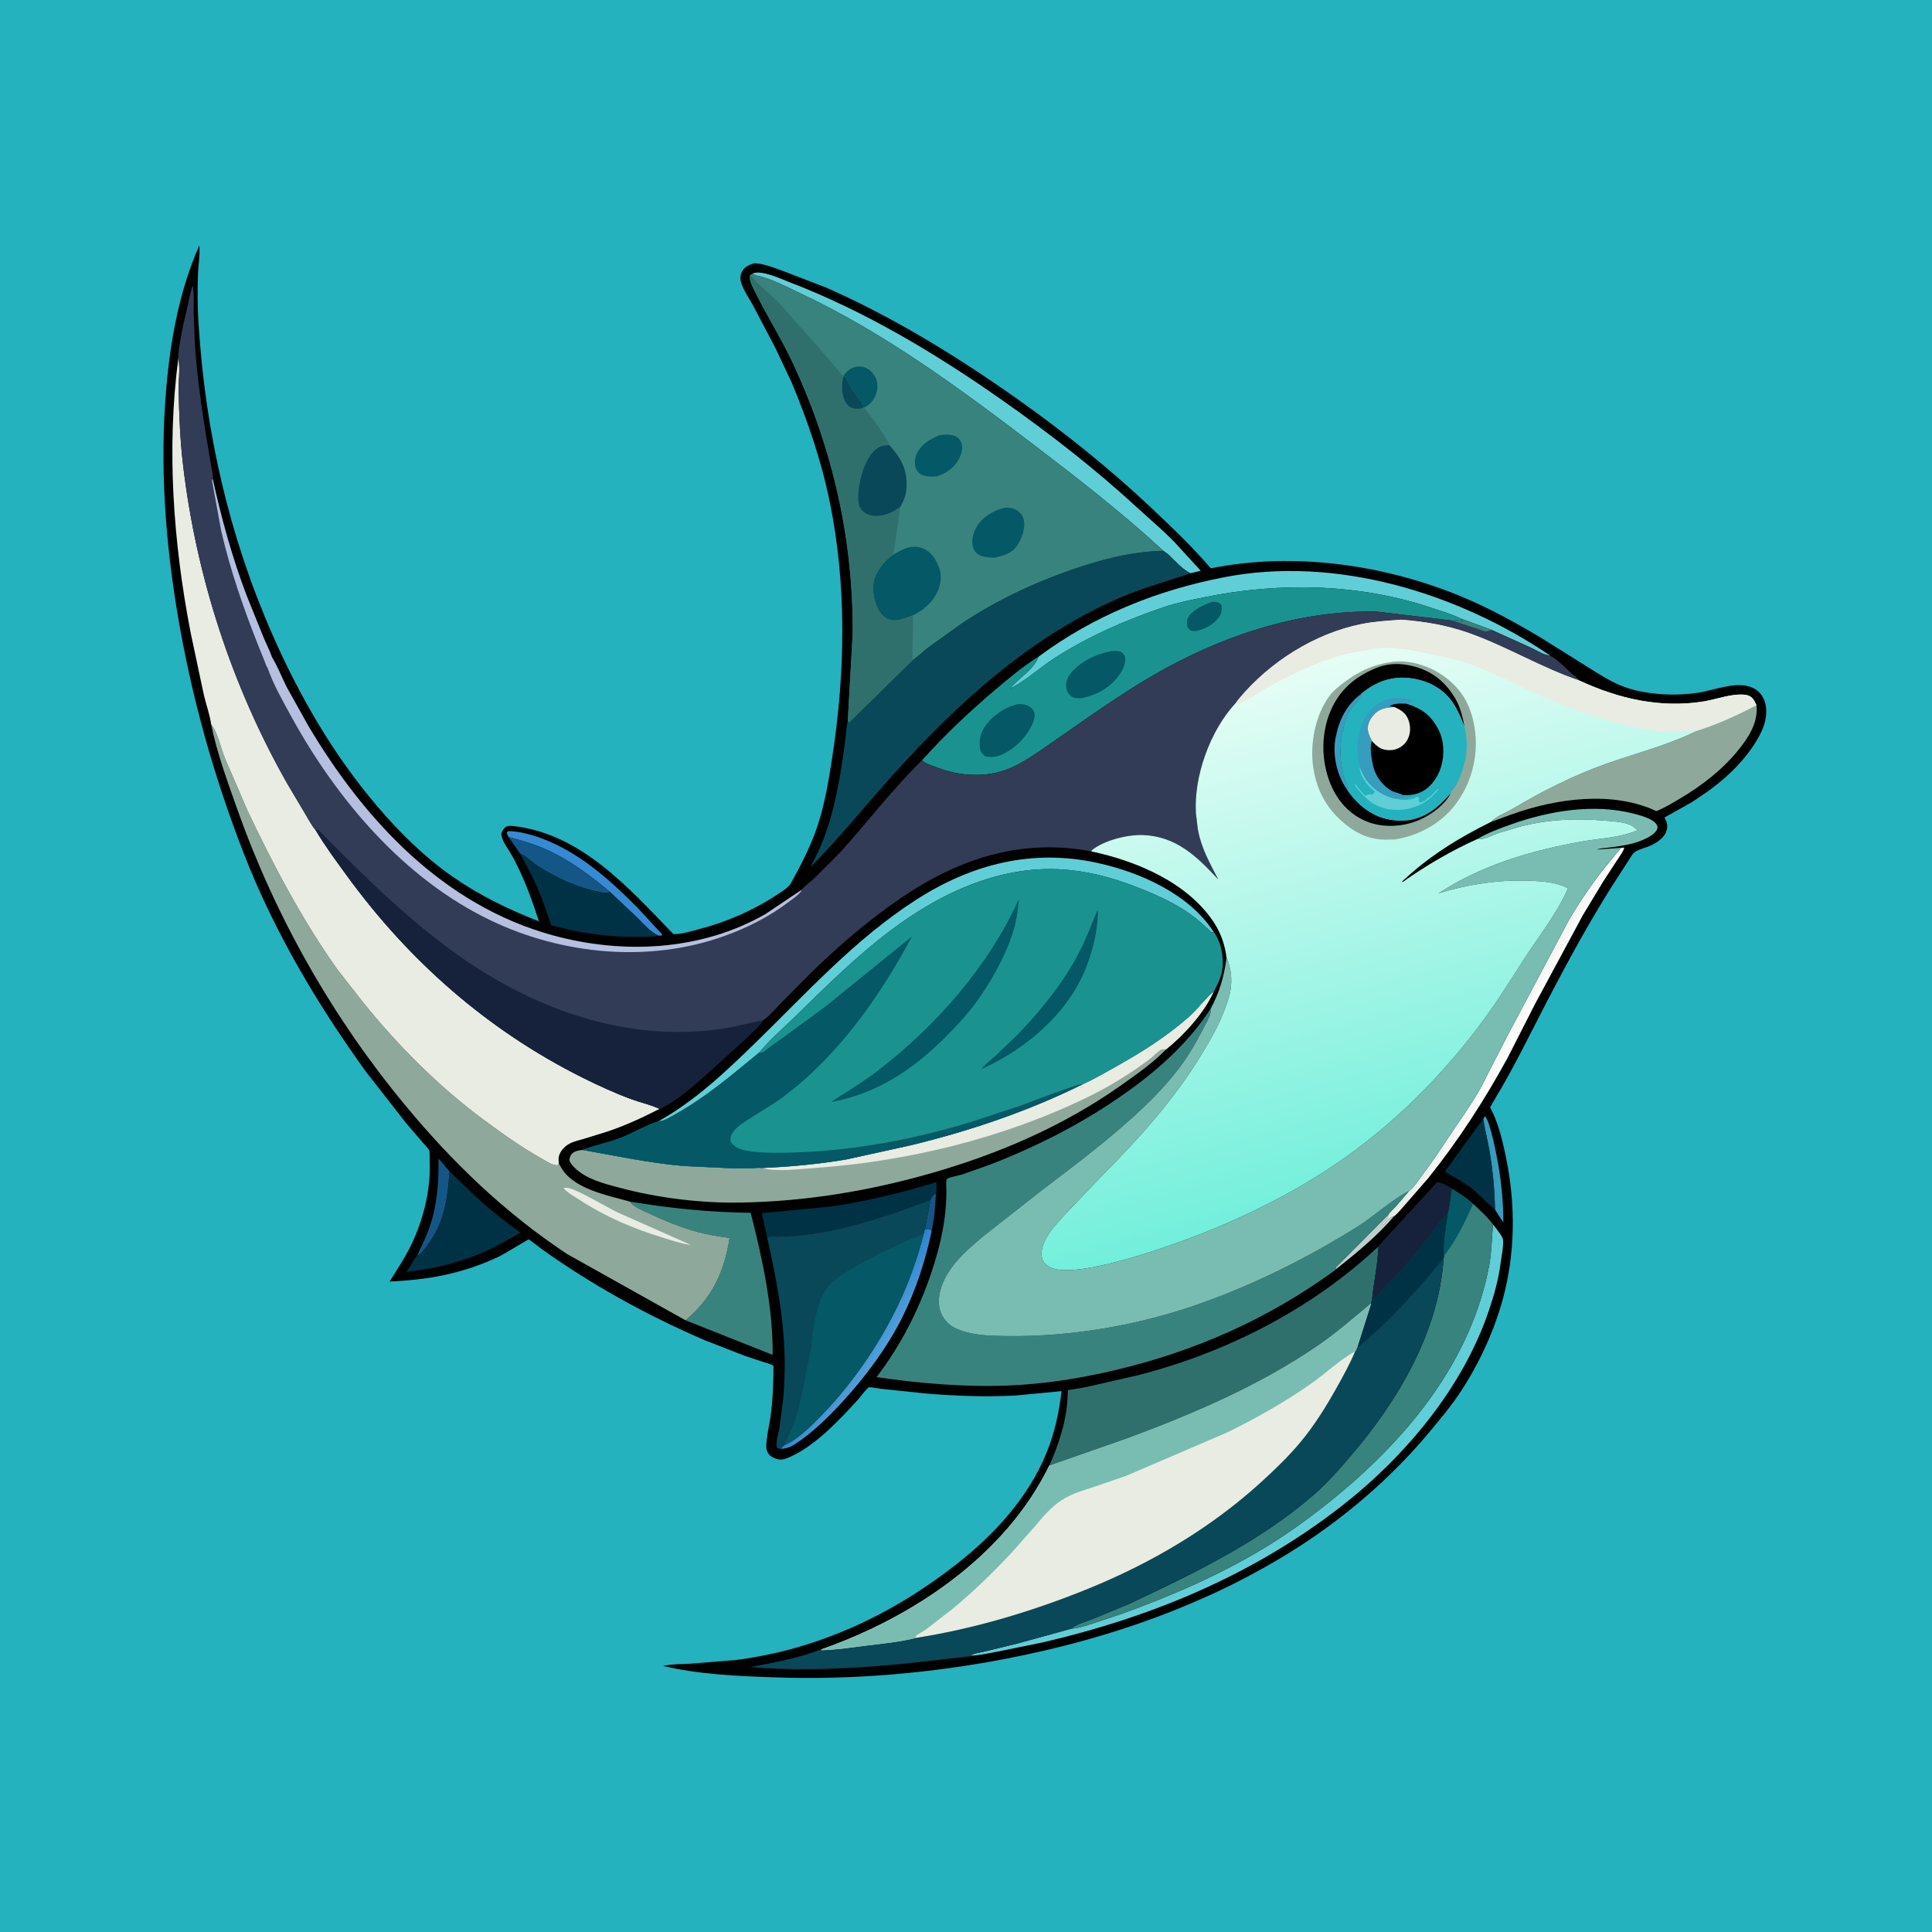 <svg version="1.1" xmlns="http://www.w3.org/2000/svg" style="display: block;" viewBox="0 0 2048 2048" width="1024" height="1024">
<defs>
	<linearGradient id="Gradient1" gradientUnits="userSpaceOnUse" x1="913.538" y1="1404.55" x2="939.014" y2="1421.99">
		<stop class="stop0" offset="0" stop-opacity="1" stop-color="rgb(45,132,206)"/>
		<stop class="stop1" offset="1" stop-opacity="1" stop-color="rgb(79,158,214)"/>
	</linearGradient>
	<linearGradient id="Gradient2" gradientUnits="userSpaceOnUse" x1="1575.95" y1="1096.49" x2="1601.26" y2="1110.62">
		<stop class="stop0" offset="0" stop-opacity="1" stop-color="rgb(220,228,221)"/>
		<stop class="stop1" offset="1" stop-opacity="1" stop-color="rgb(255,255,255)"/>
	</linearGradient>
	<linearGradient id="Gradient3" gradientUnits="userSpaceOnUse" x1="1499.11" y1="1251.02" x2="1355.75" y2="713.123">
		<stop class="stop0" offset="0" stop-opacity="1" stop-color="rgb(114,239,219)"/>
		<stop class="stop1" offset="1" stop-opacity="1" stop-color="rgb(229,253,245)"/>
	</linearGradient>
</defs>
<path transform="translate(0,0)" fill="rgb(35,178,190)" d="M -0 -0 L 2048 0 L 2048 2048 L -0 2048 L -0 -0 z"/>
<path transform="translate(0,0)" fill="rgb(0,0,0)" d="M 211.269 260.217 C 212.226 269.759 210.274 280.281 209.899 289.919 C 209.206 307.756 209.368 325.365 210.483 343.174 C 217.654 457.679 242.669 567.827 288.914 673 C 317.347 737.665 352.94 799.224 398.653 853.217 C 422.669 881.582 449.272 908.032 479.858 929.355 C 508.268 949.161 539.069 964.16 571.287 976.623 C 564.775 956.656 558.055 937.429 548.764 918.527 C 546.109 913.126 543.345 907.827 540.199 902.695 C 536.753 897.074 531.887 890.698 531.347 884 C 532.384 880.548 533.418 879.001 535.993 876.5 C 539.077 875.383 540.985 875.266 544.24 875.635 C 616.138 883.777 666.494 941.315 713.825 990.143 C 722.138 990.569 732.931 987.041 741 984.952 C 770.296 977.367 798.545 965.075 823.793 948.353 C 828.784 945.048 835.677 941.159 838.64 935.82 C 849.736 915.83 860.217 895.369 867.248 873.556 C 874.765 850.236 878.735 825.639 882.424 801.445 C 896.006 712.362 897.686 620.748 879.61 532.145 C 870.676 488.355 856.223 446.177 839.009 405 L 821.94 368.872 L 798.596 324.392 C 794.496 316.705 785.431 303.961 784.904 295.5 C 784.656 291.506 786.376 286.899 789.334 284.168 C 791.946 281.756 797.711 278.854 801.292 279.121 C 810.634 279.815 821.376 284.201 830.214 287.323 L 876 304.951 C 938.751 332.734 997.806 367.698 1054.44 406.271 C 1113.53 446.52 1169.94 490.687 1221.94 539.803 C 1243.33 560.001 1264.35 580.108 1283.51 602.462 C 1371.69 584.681 1468.21 598.527 1550.64 632.992 C 1579.32 644.983 1606.71 660.118 1633.4 675.994 L 1683.37 707.281 C 1697.2 715.985 1711.33 725.206 1727.09 729.959 C 1749.64 736.76 1778.34 737.939 1801.59 734.068 C 1816.85 731.527 1836.19 723.731 1851.5 727.058 C 1858.74 728.632 1864.43 731.914 1868.28 738.33 C 1873.06 746.293 1873.1 756.278 1870.9 765.141 C 1868.7 773.969 1863.91 782.427 1858.97 789.99 C 1842.4 815.373 1817.48 835.261 1792.02 851.159 L 1764.56 866.5 L 1765.19 868.5 C 1765.83 869.891 1766.68 870.967 1766.98 872.5 C 1769.31 884.052 1759.59 891.59 1750.43 896.033 C 1745.36 898.492 1735.95 900.486 1732.01 903.932 C 1730.11 905.601 1728.44 909.01 1727.04 911.137 L 1715.63 928.649 C 1686.84 973.014 1661.8 1019.3 1637.47 1066.23 C 1620.38 1099.22 1604.4 1132.24 1585.17 1164.1 L 1579.56 1173.85 C 1587.36 1188.16 1591.72 1205.21 1595.19 1221 C 1605.92 1269.72 1606.9 1319.59 1595.32 1368.24 C 1586.2 1406.6 1568.04 1446.31 1545.9 1478.87 C 1536.85 1492.18 1526.54 1504.45 1516.28 1516.81 C 1473.88 1567.89 1422.09 1611.93 1365.56 1646.71 C 1274.38 1702.8 1172.79 1737.64 1068.06 1758.01 C 986.791 1773.82 903.297 1780.97 820.5 1778.05 C 781.433 1776.68 741.094 1775.03 702.927 1765.94 C 712.344 1763.89 723.081 1764.06 732.743 1763.53 L 781.111 1759.55 C 867.924 1748.24 946.448 1711.25 1014.85 1657.43 C 1054.44 1626.28 1090.28 1587.16 1109.44 1539.91 C 1118.08 1518.63 1122.59 1497.37 1125.29 1474.65 L 1077.22 1479.23 C 1045.71 1481.07 1014.1 1479.77 982.667 1477.28 L 933.759 1472.2 C 931.414 1471.92 922.516 1470.08 920.95 1470.66 C 918.965 1471.4 911.136 1481.88 909.081 1484.11 C 889.872 1504.96 867.241 1529.43 841.702 1542.35 C 837.912 1544.27 832.072 1547.14 827.79 1547.23 C 824.208 1547.31 818.199 1545.01 815.733 1542.35 C 813.445 1539.87 812.201 1536.48 812.264 1533.12 C 812.461 1522.6 815.511 1511.45 816.898 1500.99 C 819.247 1483.3 819.86 1465.69 819.912 1447.86 C 816.76 1445.73 812.452 1444.82 808.821 1443.64 L 789 1437.03 L 747.031 1420.67 C 686.774 1394.77 627.386 1362.11 574.028 1323.91 C 572.369 1322.73 560.879 1313.71 560.377 1313.74 C 559.951 1313.76 533.82 1329.62 529.902 1331.5 C 491.699 1349.81 455.074 1356.65 413.029 1358.46 C 421.957 1344.05 431.566 1329.81 438.426 1314.24 C 450.082 1287.79 456.755 1258.98 455.423 1230.02 C 455.3 1227.36 455.805 1221.49 454.899 1219.17 C 454.254 1217.52 451.108 1214.61 449.908 1213.18 L 430.682 1190.79 L 388.124 1136.31 C 336.444 1064.87 290.536 987.274 258.51 904.921 C 226.424 822.411 202.898 738.263 188.227 650.91 C 175.106 572.784 169.444 492.785 176.082 413.704 C 180.504 361.033 189.88 308.819 211.269 260.217 z"/>
<path transform="translate(0,0)" fill="rgb(20,87,135)" d="M 986.437 1271.84 C 987.849 1268.19 988.878 1267 992.201 1264.92 C 991.421 1278.19 990.445 1291.77 987.609 1304.78 C 985.223 1302.59 983.506 1303.2 980.338 1303.13 L 986.437 1271.84 z"/>
<path transform="translate(0,0)" fill="rgb(189,208,201)" d="M 1471.88 1287.36 L 1471.28 1289.18 C 1470.04 1292.55 1466.98 1295.2 1464.5 1297.71 L 1465.5 1298.51 C 1467.37 1297.88 1466.66 1298.44 1467.6 1297.19 C 1470.7 1293.06 1472.85 1290.63 1477.85 1289.16 C 1459.93 1310.17 1437.87 1328.32 1416.24 1345.35 L 1415.77 1343.85 L 1471.88 1287.36 z"/>
<path transform="translate(0,0)" fill="rgb(53,157,190)" d="M 1572.33 1185.86 L 1574 1183.29 C 1579.54 1187.2 1586.85 1226.58 1588.16 1234.19 C 1591.66 1254.48 1593.68 1275.28 1593.56 1295.9 L 1584.73 1282.18 C 1584.34 1262.33 1582.53 1241.78 1579.27 1222.2 C 1577.23 1210.03 1574.01 1198.08 1572.33 1185.86 z"/>
<path transform="translate(0,0)" fill="rgb(20,87,135)" d="M 442.357 1330.64 C 447.192 1320.21 452.317 1310.04 455.936 1299.1 C 463.743 1275.49 465.236 1252.65 464.781 1228 L 476.531 1241.64 C 474.669 1268.54 471.73 1292.87 456.085 1315.74 C 452.82 1320.51 449.123 1326.09 444.655 1329.82 C 443.496 1330.79 443.907 1330.52 442.357 1330.64 z"/>
<path transform="translate(0,0)" fill="rgb(54,138,211)" d="M 539.124 887.335 L 537.11 883 L 538.5 881.008 C 550.187 881.069 563.209 884.625 574.12 888.686 C 613.854 903.477 646.182 932.303 675.623 962.046 L 701.916 990.5 L 701.472 991.744 L 698.163 991.823 C 689.472 988.315 680.843 977.856 674.037 971.31 L 646.554 945.497 C 627.768 929.682 606.646 913.801 584.475 903.035 C 570.537 896.267 554.144 891.061 539.124 887.335 z"/>
<path transform="translate(0,0)" fill="rgb(20,87,135)" d="M 539.124 887.335 C 554.144 891.061 570.537 896.267 584.475 903.035 C 606.646 913.801 627.768 929.682 646.554 945.497 L 644.777 946.115 C 641.317 947.159 637.442 945.845 634 945.177 C 611.543 940.821 590.085 930.58 570.835 918.465 C 564.771 914.648 559.275 908.877 553.016 905.681 L 551.344 904.865 L 539.124 887.335 z"/>
<path transform="translate(0,0)" fill="url(#Gradient1)" d="M 980.338 1303.13 C 983.506 1303.2 985.223 1302.59 987.609 1304.78 C 981.038 1336.23 970.946 1367.27 956.625 1396.09 C 940.165 1429.21 916.845 1460.16 891.862 1487.25 C 877.241 1503.11 860.642 1519.3 842.46 1531.02 C 837.679 1534.1 833.554 1535.53 827.845 1535.85 C 828.527 1534.05 830.023 1533.14 831.46 1531.91 L 837 1529.04 C 848.496 1522.55 858.857 1512.4 868.075 1503.08 C 901.646 1469.13 931.086 1426.67 951.747 1383.69 C 963.408 1359.42 972.206 1334.36 978.995 1308.32 L 980.338 1303.13 z"/>
<path transform="translate(0,0)" fill="rgb(0,50,70)" d="M 1572.33 1185.86 C 1574.01 1198.08 1577.23 1210.03 1579.27 1222.2 C 1582.53 1241.78 1584.34 1262.33 1584.73 1282.18 C 1576.58 1275.87 1569.87 1267.73 1561.85 1261.18 C 1552.76 1253.74 1541.62 1248.2 1531.69 1241.89 L 1572.33 1185.86 z"/>
<path transform="translate(0,0)" fill="url(#Gradient2)" d="M 1718.36 898.742 L 1721.81 898.5 C 1720.89 902.437 1717.78 906.303 1715.63 909.686 L 1699.82 933.871 L 1677.96 970 L 1627.03 1064.59 L 1597.75 1122.09 C 1573.3 1166.72 1545.5 1209.66 1513.62 1249.32 L 1489.35 1277.16 C 1485.86 1280.92 1482.26 1285.72 1478.35 1288.92 L 1477.85 1289.16 C 1472.85 1290.63 1470.7 1293.06 1467.6 1297.19 C 1466.66 1298.44 1467.37 1297.88 1465.5 1298.51 L 1464.5 1297.71 C 1466.98 1295.2 1470.04 1292.55 1471.28 1289.18 L 1471.88 1287.36 C 1473.17 1284.85 1477.22 1281.52 1479.18 1279.33 L 1493.79 1262.33 C 1499.31 1258.57 1505.26 1248.44 1509.5 1242.99 C 1519.73 1229.83 1528.59 1215.76 1537.92 1201.96 C 1548.91 1185.7 1560.04 1170.11 1569.7 1152.95 L 1596.65 1100.28 L 1663.36 974.759 C 1674.17 956.531 1686.41 938.433 1699.44 921.739 L 1718.36 898.742 z"/>
<path transform="translate(0,0)" fill="rgb(0,50,70)" d="M 813.208 1311.89 L 807.519 1285.97 L 880.5 1279.01 C 918.543 1273.46 955.918 1264.31 992.671 1253.14 C 992.778 1257.1 993.113 1261.03 992.201 1264.92 C 988.878 1267 987.849 1268.19 986.437 1271.84 C 951.502 1284.91 917.292 1296.99 880.648 1304.54 C 868.114 1307.12 855.491 1308.77 842.76 1309.99 L 824.149 1310.88 C 820.731 1310.88 816.253 1310.16 813.208 1311.89 z"/>
<path transform="translate(0,0)" fill="rgb(0,50,70)" d="M 551.344 904.865 L 553.016 905.681 C 559.275 908.877 564.771 914.648 570.835 918.465 C 590.085 930.58 611.543 940.821 634 945.177 C 637.442 945.845 641.317 947.159 644.777 946.115 L 646.554 945.497 L 674.037 971.31 C 680.843 977.856 689.472 988.315 698.163 991.823 C 690.201 993.548 681.611 993.035 673.489 993.069 C 642.48 993.201 614.074 988.991 584.254 980.727 C 578.591 963.164 572.122 945.635 564.093 929 L 551.344 904.865 z"/>
<path transform="translate(0,0)" fill="rgb(0,50,70)" d="M 476.531 1241.64 L 505.431 1269.49 C 520.147 1282.92 535.612 1295.1 551.751 1306.76 C 539.683 1313.21 528.067 1320.32 515.594 1326.02 C 488.372 1338.45 460.534 1344.64 431.011 1348.36 C 434.627 1342.55 438.013 1335.9 442.357 1330.64 C 443.907 1330.52 443.496 1330.79 444.655 1329.82 C 449.123 1326.09 452.82 1320.51 456.085 1315.74 C 471.73 1292.87 474.669 1268.54 476.531 1241.64 z"/>
<path transform="translate(0,0)" fill="rgb(96,206,214)" d="M 697.962 1188.58 C 736.883 1166.87 768.609 1136.67 800.333 1105.84 C 855.115 1052.6 906.095 995.612 970.874 953.979 C 1030.21 915.843 1094.06 899.54 1163.46 914.756 C 1208.74 924.682 1260.6 947.743 1286.53 987.908 L 1284.49 988.5 C 1277.13 981.695 1269.91 974.831 1261.72 969.024 C 1246.37 958.15 1229.21 950.152 1211.85 943.078 C 1186.73 932.846 1163.2 925.65 1136.09 922.543 C 1059.4 913.756 988.213 950.304 930.232 997.096 C 899.491 1021.91 871.228 1049.98 842.985 1077.54 C 830.458 1089.77 815.871 1102.28 804.805 1115.76 C 776.392 1139.08 748.399 1163.07 716.141 1181.02 C 711.201 1183.77 703.566 1188.85 697.962 1188.58 z"/>
<path transform="translate(0,0)" fill="rgb(96,206,214)" d="M 1582.68 1298.03 C 1584.95 1300.94 1592.82 1310.51 1593.22 1313.77 C 1594.11 1320.93 1591.6 1331.69 1590.68 1339.04 C 1588.56 1356.16 1583.74 1373.02 1578.24 1389.33 C 1550.45 1471.63 1488.66 1545.01 1420.59 1597.72 C 1327.05 1670.15 1220.29 1714.22 1105.66 1740.94 L 1057.74 1750.72 C 1048.34 1752.44 1038.5 1754.74 1028.95 1755.12 C 1031.63 1752.63 1038.78 1751.84 1042.46 1750.96 L 1079 1742.05 L 1135.79 1726.42 C 1143.69 1726.05 1151.92 1723 1159.41 1720.58 L 1189.18 1710.68 C 1241.08 1691.93 1292.7 1669.66 1340 1641.02 C 1367.42 1624.42 1393.32 1605.35 1418 1584.95 C 1494.41 1521.77 1560.12 1440.72 1578.65 1340.98 C 1581.28 1326.8 1581.16 1313.19 1582.58 1298.99 L 1582.68 1298.03 z"/>
<path transform="translate(0,0)" fill="rgb(96,206,214)" d="M 1100.77 696.206 C 1159.43 652.612 1226.23 625.765 1297.64 611.892 C 1416.1 588.878 1544.89 628.3 1643.03 694.766 C 1637.45 695.03 1628.66 689.296 1623.51 686.903 L 1581.26 667.781 L 1548.55 655.747 C 1539.25 651.12 1528.83 648.168 1519 644.833 C 1441.27 618.463 1356.89 616.853 1277 633.043 C 1262.83 635.914 1247.96 638.819 1234.26 643.424 C 1194.06 656.938 1154.86 674.09 1118.99 696.907 C 1102.7 707.265 1087.75 721.366 1070.61 730.028 C 1079.55 718.918 1096.12 709.799 1100.77 696.206 z"/>
<path transform="translate(0,0)" fill="rgb(96,206,214)" d="M 797.779 289.927 C 807.158 285.753 828.006 295.705 837.229 299.248 C 917.336 330.025 992.124 374.889 1062.18 424.065 C 1112.93 459.691 1161.56 497.559 1207.18 539.646 C 1221.72 553.058 1237.6 566.06 1250.7 580.862 L 1272.85 605.048 L 1261.76 607.683 C 1253.27 603.35 1245.67 594.62 1238.8 588.053 L 1233.16 583.848 C 1189.38 543.484 1142.21 506.879 1094.9 470.823 C 1016.7 411.231 936.878 352.406 847.478 310.481 C 833.748 304.042 817.687 295.465 802.95 292.275 C 800.775 291.804 799.571 291.378 797.779 289.927 z"/>
<path transform="translate(0,0)" fill="rgb(57,131,127)" d="M 667.754 1273.76 C 710.804 1280.87 752.163 1285.15 795.781 1285.62 C 808.101 1333.98 819.502 1386.13 819.06 1436.23 L 726.69 1399.58 C 755.088 1375.81 767.701 1348.31 773.434 1312.23 C 762.227 1310.77 751.214 1309 740.269 1306.15 C 721.978 1301.39 703.717 1293.6 686.568 1285.66 C 680.664 1282.93 672.272 1279.58 668.269 1274.45 L 667.754 1273.76 z"/>
<path transform="translate(0,0)" fill="rgb(142,169,155)" d="M 1861.96 747.58 C 1863.85 766.186 1853.42 781.983 1842.05 795.878 C 1825.22 816.452 1803.47 833.179 1780.67 846.621 C 1772.86 851.224 1764.26 856.483 1755.84 859.82 C 1709.46 837.978 1649.53 846.455 1602.91 863.114 L 1580.63 871.215 C 1586.18 865.121 1595.92 861.842 1603.04 857.606 C 1634.47 838.901 1668.19 821.802 1702.68 809.618 C 1734.45 798.393 1768.92 789.588 1799.15 774.63 C 1820.86 767.683 1841.85 758.259 1861.96 747.58 z"/>
<path transform="translate(0,0)" fill="rgb(57,131,127)" d="M 1539.08 1260.26 C 1546.96 1264.94 1554.78 1270.06 1561.6 1276.21 C 1568.86 1282.93 1576.9 1289.98 1582.68 1298.03 L 1582.58 1298.99 C 1581.16 1313.19 1581.28 1326.8 1578.65 1340.98 C 1560.12 1440.72 1494.41 1521.77 1418 1584.95 C 1393.32 1605.35 1367.42 1624.42 1340 1641.02 C 1292.7 1669.66 1241.08 1691.93 1189.18 1710.68 L 1159.41 1720.58 C 1151.92 1723 1143.69 1726.05 1135.79 1726.42 C 1141.03 1721.58 1150.66 1719.24 1157.31 1716.62 L 1197.22 1700.06 C 1264.87 1668.24 1335.99 1633.9 1392.65 1584.5 C 1407.11 1571.89 1419.66 1557.56 1432.1 1543.01 C 1482.01 1484.6 1525.05 1412.26 1530.3 1333.92 L 1530.66 1331.35 C 1529.44 1316.76 1533.09 1300.22 1534.85 1285.67 C 1537.24 1277.46 1537.26 1268.62 1539.08 1260.26 z"/>
<path transform="translate(0,0)" fill="rgb(5,88,101)" d="M 1539.08 1260.26 C 1546.96 1264.94 1554.78 1270.06 1561.6 1276.21 C 1553.33 1294.46 1543.24 1315.73 1530.66 1331.35 C 1529.44 1316.76 1533.09 1300.22 1534.85 1285.67 C 1537.24 1277.46 1537.26 1268.62 1539.08 1260.26 z"/>
<path transform="translate(0,0)" fill="rgb(47,112,109)" d="M 1461.14 1321.3 C 1460.59 1340.56 1456.33 1358.36 1454.52 1377.26 L 1453.39 1381.81 C 1434.64 1397.43 1416.48 1413.3 1396.27 1427.09 C 1334.6 1469.19 1265.73 1498.56 1196.08 1524.5 L 1112.14 1553.86 C 1120.21 1536.08 1127.03 1516.29 1130.12 1496.95 C 1131.31 1489.51 1131.66 1481.97 1132.04 1474.45 C 1132.06 1474.15 1131.83 1473.71 1132.09 1473.55 C 1132.45 1473.32 1135.69 1473.02 1136.36 1472.92 L 1151.66 1470.29 L 1205.37 1458 C 1298.95 1434.34 1390.61 1387.77 1461.14 1321.3 z"/>
<path transform="translate(0,0)" fill="rgb(142,169,155)" d="M 1148.02 1149.21 C 1160.7 1143.53 1172.93 1136.3 1185.04 1129.5 C 1211.93 1114.41 1237.84 1097.86 1260.96 1077.35 C 1269.69 1069.6 1276.63 1059.57 1285.27 1052.1 L 1286.58 1050.99 C 1276.86 1073.25 1255.24 1097.02 1236.22 1112.28 C 1222.03 1126.91 1204.25 1139.25 1187.63 1150.99 C 1127.08 1193.75 1058.08 1223.35 987.062 1243.66 C 920.952 1262.56 853.579 1273.68 784.769 1274.77 C 741.85 1275.45 696.956 1269.83 655.534 1258.75 C 639.583 1254.49 621.086 1249.74 609.054 1237.76 C 606.394 1235.11 604.67 1233.04 603.417 1229.5 C 604.37 1225.78 605.134 1223.17 608.809 1221.14 C 611.398 1219.71 614.569 1219.37 617.452 1218.97 C 653.334 1225.3 688.066 1232.81 724.5 1235.96 L 777.084 1238.47 L 798.626 1238.23 C 801.118 1238.16 805.207 1237.51 807.527 1238.14 C 837.448 1236.85 867.98 1234.07 897.5 1229 L 965 1214.16 C 1028.16 1198.86 1089.71 1178.08 1148.02 1149.21 z"/>
<path transform="translate(0,0)" fill="rgb(232,236,227)" d="M 1148.02 1149.21 C 1160.7 1143.53 1172.93 1136.3 1185.04 1129.5 C 1211.93 1114.41 1237.84 1097.86 1260.96 1077.35 C 1269.69 1069.6 1276.63 1059.57 1285.27 1052.1 L 1286.58 1050.99 C 1276.86 1073.25 1255.24 1097.02 1236.22 1112.28 C 1234.99 1112.34 1232.56 1112.11 1231.48 1112.5 C 1228.2 1113.67 1222.13 1120.12 1219.05 1122.44 C 1197.86 1138.41 1175.58 1152.01 1151.69 1163.6 C 1062.34 1206.95 960.983 1231.37 862.168 1238.25 C 845.396 1239.41 823.862 1242.33 807.527 1238.14 C 837.448 1236.85 867.98 1234.07 897.5 1229 L 965 1214.16 C 1028.16 1198.86 1089.71 1178.08 1148.02 1149.21 z"/>
<path transform="translate(0,0)" fill="rgb(8,72,89)" d="M 813.208 1311.89 C 816.253 1310.16 820.731 1310.88 824.149 1310.88 L 842.76 1309.99 C 855.491 1308.77 868.114 1307.12 880.648 1304.54 C 917.292 1296.99 951.502 1284.91 986.437 1271.84 L 980.338 1303.13 L 978.995 1308.32 C 972.206 1334.36 963.408 1359.42 951.747 1383.69 C 931.086 1426.67 901.646 1469.13 868.075 1503.08 C 858.857 1512.4 848.496 1522.55 837 1529.04 L 831.46 1531.91 C 830.023 1533.14 828.527 1534.05 827.845 1535.85 C 825.851 1535.83 825.254 1535.55 823.5 1534.73 C 822.195 1528.27 825.217 1519.78 826.282 1513.26 L 830.15 1483.46 C 831.158 1474.22 831.453 1464.75 831.699 1455.46 C 832.98 1407.27 823.784 1358.66 813.208 1311.89 z"/>
<path transform="translate(0,0)" fill="rgb(5,88,101)" d="M 831.46 1531.91 C 833.7 1524.95 837.798 1518.83 840.514 1512.02 C 844.712 1501.51 847.114 1490.07 849.681 1479.06 L 858.861 1434 C 861.97 1415.36 862.84 1392.87 870.883 1375.54 C 873.443 1370.02 876.892 1364.54 881.272 1360.27 C 890.531 1351.26 902.515 1344.89 913.758 1338.71 C 934.65 1327.22 956.589 1316.54 978.995 1308.32 C 972.206 1334.36 963.408 1359.42 951.747 1383.69 C 931.086 1426.67 901.646 1469.13 868.075 1503.08 C 858.857 1512.4 848.496 1522.55 837 1529.04 L 831.46 1531.91 z"/>
<path transform="translate(0,0)" fill="rgb(8,72,89)" d="M 967.225 700.061 C 972.946 695.947 978.065 690.979 983.629 686.639 L 1020.03 660.5 C 1055.88 636.79 1094.78 618.228 1135.33 604.164 C 1167.43 593.032 1199.02 584.708 1233.16 583.848 L 1238.8 588.053 C 1245.67 594.62 1253.27 603.35 1261.76 607.683 L 1260.66 608.082 C 1236.76 616.389 1212.89 622.651 1189.46 632.641 C 1093.27 673.646 1014.38 745.877 945.374 822.817 C 916.51 854.999 889.767 888.357 859.239 919.147 C 864.113 909.402 869.064 899.699 872.942 889.5 C 885.543 856.365 891.428 820.161 895.923 785.128 C 896.207 782.918 897.577 766.086 898.636 765.093 L 900.452 765.493 L 967.225 700.061 z"/>
<path transform="translate(0,0)" fill="rgb(26,147,144)" d="M 1100.77 696.206 C 1096.12 709.799 1079.55 718.918 1070.61 730.028 C 1087.75 721.366 1102.7 707.265 1118.99 696.907 C 1154.86 674.09 1194.06 656.938 1234.26 643.424 C 1247.96 638.819 1262.83 635.914 1277 633.043 C 1356.89 616.853 1441.27 618.463 1519 644.833 C 1528.83 648.168 1539.25 651.12 1548.55 655.747 L 1549.51 657.25 L 1551.45 658.458 C 1549.81 658.343 1548.44 658.205 1546.85 657.793 C 1544.63 657.217 1542.13 657.67 1539.86 657.872 L 1458.63 648.263 C 1379.95 647.122 1304.5 670.926 1235.87 708.278 C 1207.85 723.527 1180.95 741.567 1154.63 759.58 L 1100.34 797.365 C 1090.49 803.768 1080.76 810.195 1069.82 814.656 C 1044.58 824.955 1016.8 822.813 991.793 813.023 C 987.288 811.259 980.76 809.387 977.299 806.033 C 1001.33 779.186 1027.35 754.594 1054.82 731.33 C 1069.36 719.021 1084.55 706.241 1100.77 696.206 z"/>
<path transform="translate(0,0)" fill="rgb(5,88,101)" d="M 1284.66 638.01 L 1286.63 637.935 C 1290.87 637.812 1292 638.614 1294.98 641.5 C 1295.27 645.546 1295.2 649.432 1292.94 653.022 C 1287.55 661.58 1277.73 666.612 1268.24 668.952 L 1263 668.872 C 1260.23 667.239 1259.62 666.268 1258.27 663.5 C 1258.07 660.9 1257.81 658.168 1258.89 655.719 C 1262.77 646.911 1276.15 641.196 1284.66 638.01 z"/>
<path transform="translate(0,0)" fill="rgb(5,88,101)" d="M 1177.89 690.26 C 1181.38 690.019 1185.95 689.425 1189.04 691.5 C 1190.78 692.666 1191.96 694.144 1192.51 696.156 C 1194.03 701.791 1190.63 709.095 1187.64 713.724 C 1178.13 728.457 1163.59 736.378 1146.82 740.128 C 1144.32 740.136 1141.26 740.366 1138.84 739.666 C 1135.4 738.671 1133.25 736.478 1131.63 733.32 C 1129.71 729.591 1129.73 724.85 1131.06 720.938 C 1134.51 710.706 1147.1 701.863 1156.32 697.35 L 1157.72 696.676 C 1164.21 693.516 1170.86 691.723 1177.89 690.26 z"/>
<path transform="translate(0,0)" fill="rgb(5,88,101)" d="M 1079.8 746.212 C 1083.22 746.216 1087.23 746.728 1090.31 748.303 C 1092.83 749.594 1095.52 752.318 1096.36 755.017 C 1097.87 759.885 1095.21 766.173 1092.94 770.5 C 1085.58 784.503 1071.75 797.341 1056.49 801.902 C 1052.15 802.622 1048.82 802.595 1044.5 801.82 C 1041.66 799.372 1039.63 797.609 1038.92 793.717 C 1037.48 785.822 1039.27 777.377 1043.61 770.754 C 1051.69 758.432 1065.57 749.325 1079.8 746.212 z"/>
<path transform="translate(0,0)" fill="rgb(142,169,155)" d="M 223.783 767.71 C 231.19 776.969 233.846 792.781 238.5 803.952 L 262.033 858.533 C 289.615 917.028 320.13 974.677 357.545 1027.59 L 384.698 1062.29 C 422.136 1108.73 464.722 1151.53 512.753 1187.07 C 532.604 1201.76 552.628 1216.03 574.188 1228.14 C 578.361 1230.48 584.385 1234.62 589.159 1235.17 C 590.091 1235.27 590.467 1235.19 591.458 1235.1 L 592.336 1233.26 L 594.628 1237.29 C 607.281 1260.06 642.958 1266.9 666.149 1273.35 C 666.681 1273.5 667.208 1273.67 667.754 1273.76 L 668.269 1274.45 C 672.272 1279.58 680.664 1282.93 686.568 1285.66 C 703.717 1293.6 721.978 1301.39 740.269 1306.15 C 751.214 1309 762.227 1310.77 773.434 1312.23 C 767.701 1348.31 755.088 1375.81 726.69 1399.58 L 601.052 1329.28 C 534.877 1285.33 479.862 1232.41 429.265 1171.29 C 352.647 1078.73 292.37 972.551 252.095 859.346 C 241.626 829.92 229.986 798.334 223.783 767.71 z"/>
<path transform="translate(0,0)" fill="rgb(232,236,227)" d="M 597.346 1259.5 C 601.355 1258.27 605.749 1260.15 609.472 1261.74 C 625.298 1268.5 640.088 1278.07 655.58 1285.64 L 732.403 1319.7 C 722.556 1318.47 713.183 1315.18 703.729 1312.3 C 671.244 1302.42 642.331 1290.16 613.852 1271.59 C 608.295 1267.97 601.726 1264.52 597.346 1259.5 z"/>
<path transform="translate(0,0)" fill="rgb(8,72,89)" d="M 1461.14 1321.3 L 1523.52 1253.37 C 1528.51 1253.72 1535.06 1257.39 1539.08 1260.26 C 1537.26 1268.62 1537.24 1277.46 1534.85 1285.67 C 1533.09 1300.22 1529.44 1316.76 1530.66 1331.35 L 1530.3 1333.92 C 1525.05 1412.26 1482.01 1484.6 1432.1 1543.01 C 1419.66 1557.56 1407.11 1571.89 1392.65 1584.5 C 1335.99 1633.9 1264.87 1668.24 1197.22 1700.06 L 1157.31 1716.62 C 1150.66 1719.24 1141.03 1721.58 1135.79 1726.42 L 1079 1742.05 L 1042.46 1750.96 C 1038.78 1751.84 1031.63 1752.63 1028.95 1755.12 L 1028.49 1755.75 L 960.708 1763.39 C 906.066 1768.68 850.143 1771.9 795.34 1767.07 C 820.959 1762.38 845.907 1757.79 870.379 1748.5 L 871.371 1749.25 C 887.027 1748.82 902.863 1746.31 918.394 1744.39 C 935.475 1742.28 953.693 1740.58 970.363 1736.35 C 1033.1 1726.59 1095.45 1707.82 1154.17 1683.88 C 1220.83 1656.7 1283.72 1619.63 1337 1571.02 C 1351.34 1557.94 1365.77 1544.07 1378.22 1529.16 C 1393.02 1511.43 1405.07 1492.15 1416.36 1472.06 C 1423.68 1459.02 1430.78 1446.2 1436.59 1432.39 L 1438.46 1428.93 L 1453.39 1381.81 L 1454.52 1377.26 C 1456.33 1358.36 1460.59 1340.56 1461.14 1321.3 z"/>
<path transform="translate(0,0)" fill="rgb(0,50,70)" d="M 1454.52 1377.26 C 1459.85 1374.2 1464.51 1368.29 1468.87 1363.92 C 1484.19 1348.59 1497.98 1332.51 1511.35 1315.46 C 1519.01 1305.69 1526.03 1294.37 1534.85 1285.67 C 1533.09 1300.22 1529.44 1316.76 1530.66 1331.35 L 1530.3 1333.92 L 1507.24 1361.22 C 1486.02 1385.32 1463.46 1408.7 1438.46 1428.93 L 1453.39 1381.81 L 1454.52 1377.26 z"/>
<path transform="translate(0,0)" fill="rgb(22,34,59)" d="M 1461.14 1321.3 L 1523.52 1253.37 C 1528.51 1253.72 1535.06 1257.39 1539.08 1260.26 C 1537.26 1268.62 1537.24 1277.46 1534.85 1285.67 C 1526.03 1294.37 1519.01 1305.69 1511.35 1315.46 C 1497.98 1332.51 1484.19 1348.59 1468.87 1363.92 C 1464.51 1368.29 1459.85 1374.2 1454.52 1377.26 C 1456.33 1358.36 1460.59 1340.56 1461.14 1321.3 z"/>
<path transform="translate(0,0)" fill="rgb(57,131,127)" d="M 1283.2 1069.54 L 1283.27 1070.54 C 1283.49 1074.8 1282.48 1076.89 1280.59 1080.59 C 1272.77 1095.9 1264.73 1111.28 1254.87 1125.4 C 1243 1142.39 1228.07 1158.58 1213.09 1172.92 C 1178.59 1205.93 1139.76 1234.75 1101.84 1263.69 L 1042.2 1310.55 C 1030.22 1320.68 1017.69 1331.32 1008.45 1344.07 C 999.322 1356.66 991.839 1374.41 996.76 1389.94 C 999.019 1397.07 1005.07 1404.07 1011.74 1407.42 C 1028.45 1415.82 1049.19 1416.04 1067.53 1416.28 C 1135.91 1417.18 1207.98 1404.71 1272.31 1381.83 C 1330.71 1361.06 1385.58 1333.61 1438.18 1300.84 C 1457.11 1289.04 1474.07 1272.53 1493.79 1262.33 L 1479.18 1279.33 C 1477.22 1281.52 1473.17 1284.85 1471.88 1287.36 L 1415.77 1343.85 L 1416.24 1345.35 C 1415.19 1346.56 1415.7 1346.1 1414.27 1347.14 C 1344.07 1398.29 1266.13 1432.64 1181.6 1452.52 C 1144.18 1461.33 1106.29 1467.27 1067.84 1468.76 C 1021.99 1470.52 974.585 1466.43 929.197 1459.8 C 954.904 1426.09 973.811 1389.09 987.299 1348.98 C 996.967 1320.23 1003.55 1291.18 1003.21 1260.71 C 1003.18 1258.59 1002.46 1250.94 1003.76 1249.78 C 1005.78 1247.96 1016.63 1246 1019.77 1245.06 L 1050.49 1234.19 C 1100.72 1214.52 1148.33 1190.28 1192.47 1159.1 C 1227.62 1134.28 1259.54 1105.75 1283.2 1069.54 z"/>
<path transform="translate(0,0)" fill="rgb(232,236,227)" d="M 189.04 379.756 L 189.245 380.754 C 191.105 391.033 189.098 403.56 189.331 414.228 C 189.905 440.518 190.964 466.622 194.032 492.758 C 207.888 610.815 245.819 727.418 304.557 830.74 L 323.318 862.358 C 326.692 867.908 329.955 874.317 334.043 879.352 L 334.338 879.528 C 344.327 896.418 356.259 912.491 367.807 928.353 C 433.69 1018.85 517.022 1092.1 617.377 1142.23 C 634.259 1150.66 651.289 1158.5 669 1165.05 C 678.609 1168.6 688.963 1170.81 698.244 1175.04 L 699.144 1175.44 C 681.058 1184.75 662.828 1193.15 643.506 1199.61 L 618.995 1207.19 C 613.865 1208.69 608 1209.93 603.333 1212.55 C 598.429 1215.31 593.9 1220.06 592.477 1225.65 C 591.859 1228.07 592.152 1230.79 592.336 1233.26 L 591.458 1235.1 C 590.467 1235.19 590.091 1235.27 589.159 1235.17 C 584.385 1234.62 578.361 1230.48 574.188 1228.14 C 552.628 1216.03 532.604 1201.76 512.753 1187.07 C 464.722 1151.53 422.136 1108.73 384.698 1062.29 L 357.545 1027.59 C 320.13 974.677 289.615 917.028 262.033 858.533 L 238.5 803.952 C 233.846 792.781 231.19 776.969 223.783 767.71 C 222.5 757.772 218.448 746.747 216.138 736.857 L 202.004 670.277 C 183.706 575.49 176.387 475.696 189.04 379.756 z"/>
<path transform="translate(0,0)" fill="rgb(232,236,227)" d="M 1112.14 1553.86 L 1196.08 1524.5 C 1265.73 1498.56 1334.6 1469.19 1396.27 1427.09 C 1416.48 1413.3 1434.64 1397.43 1453.39 1381.81 L 1438.46 1428.93 L 1436.59 1432.39 C 1430.78 1446.2 1423.68 1459.02 1416.36 1472.06 C 1405.07 1492.15 1393.02 1511.43 1378.22 1529.16 C 1365.77 1544.07 1351.34 1557.94 1337 1571.02 C 1283.72 1619.63 1220.83 1656.7 1154.17 1683.88 C 1095.45 1707.82 1033.1 1726.59 970.363 1736.35 C 953.693 1740.58 935.475 1742.28 918.394 1744.39 C 902.863 1746.31 887.027 1748.82 871.371 1749.25 L 870.379 1748.5 C 968.033 1714.4 1065.74 1648.88 1112.14 1553.86 z"/>
<path transform="translate(0,0)" fill="rgb(121,189,178)" d="M 1112.14 1553.86 L 1196.08 1524.5 C 1265.73 1498.56 1334.6 1469.19 1396.27 1427.09 C 1416.48 1413.3 1434.64 1397.43 1453.39 1381.81 L 1438.46 1428.93 L 1436.59 1432.39 C 1420.31 1441.39 1405.35 1455.77 1390.03 1466.56 C 1362.09 1486.23 1330.96 1503.76 1300.27 1518.72 L 1193.68 1564.47 L 1160 1576.07 C 1148.08 1579.84 1136.58 1583.21 1125.92 1589.92 C 1114.21 1597.29 1105.5 1608.04 1096.65 1618.47 L 1072.62 1645.62 C 1052.77 1666.92 1032.33 1686.7 1009.95 1705.31 L 981.511 1727.35 C 979.182 1729.03 972.392 1732.44 970.926 1734.51 C 970.555 1735.03 970.551 1735.73 970.363 1736.35 C 953.693 1740.58 935.475 1742.28 918.394 1744.39 C 902.863 1746.31 887.027 1748.82 871.371 1749.25 L 870.379 1748.5 C 968.033 1714.4 1065.74 1648.88 1112.14 1553.86 z"/>
<path transform="translate(0,0)" fill="rgb(121,189,178)" d="M 1565.98 889.461 C 1576.96 882.861 1589.7 878.189 1601.76 873.91 C 1641.86 859.68 1688.34 851.714 1730.38 862.18 C 1737.32 863.909 1752.16 867.559 1755.86 873.826 C 1756.59 875.057 1757.34 876.237 1757 877.718 C 1756.01 882.156 1750.68 885.726 1746.93 887.738 C 1733.5 894.937 1719.93 896.481 1705.09 898.52 C 1701.32 899.038 1696.4 898.993 1693 900.564 L 1718.36 898.742 L 1699.44 921.739 C 1686.41 938.433 1674.17 956.531 1663.36 974.759 L 1596.65 1100.28 L 1569.7 1152.95 C 1560.04 1170.11 1548.91 1185.7 1537.92 1201.96 C 1528.59 1215.76 1519.73 1229.83 1509.5 1242.99 C 1505.26 1248.44 1499.31 1258.57 1493.79 1262.33 C 1474.07 1272.53 1457.11 1289.04 1438.18 1300.84 C 1385.58 1333.61 1330.71 1361.06 1272.31 1381.83 C 1207.98 1404.71 1135.91 1417.18 1067.53 1416.28 C 1049.19 1416.04 1028.45 1415.82 1011.74 1407.42 C 1005.07 1404.07 999.019 1397.07 996.76 1389.94 C 991.839 1374.41 999.322 1356.66 1008.45 1344.07 C 1017.69 1331.32 1030.22 1320.68 1042.2 1310.55 L 1101.84 1263.69 C 1139.76 1234.75 1178.59 1205.93 1213.09 1172.92 C 1228.07 1158.58 1243 1142.39 1254.87 1125.4 C 1264.73 1111.28 1272.77 1095.9 1280.59 1080.59 C 1282.48 1076.89 1283.49 1074.8 1283.27 1070.54 L 1283.2 1069.54 C 1292.75 1051.83 1297.59 1035.13 1300.18 1015.22 C 1301.94 1018.21 1302.52 1021.48 1303.39 1024.8 C 1306.12 1035.16 1305.68 1046.58 1302.7 1056.87 C 1296.3 1078.97 1286.01 1097.53 1274.17 1117 C 1244.72 1165.45 1208.21 1205.9 1168.43 1246 L 1127.93 1288.41 C 1122.1 1295.04 1115.87 1301.37 1111.11 1308.86 C 1106.38 1316.31 1102.04 1326.44 1105.14 1335.31 C 1106.46 1339.1 1110.46 1342.22 1114 1343.81 C 1141.99 1356.36 1241.4 1320.4 1271.16 1308.75 C 1325.36 1287.55 1378.24 1260.76 1425.78 1227.07 C 1479.21 1189.2 1527.57 1140.95 1567.02 1088.75 C 1583.88 1066.44 1598.8 1042.92 1613.84 1019.38 C 1629.95 994.184 1650.17 969.04 1662.16 941.663 L 1661.16 941.094 C 1650.78 935.741 1638.52 934.602 1627.05 933.888 C 1593.03 931.769 1557.41 936.935 1524.91 947.022 C 1570.4 916.901 1624.34 901.263 1677.61 891.905 C 1696.37 888.612 1718.57 887.909 1735.96 880.023 C 1733.31 877.862 1730.47 875.296 1727.26 874.042 C 1719.62 871.051 1709.19 870.579 1701.03 869.906 C 1670.28 867.368 1641.17 868.466 1611.21 876.347 L 1588.5 883.047 C 1581.63 885.444 1574.38 889.9 1567.04 889.529 L 1565.98 889.461 z"/>
<path transform="translate(0,0)" fill="rgb(57,131,127)" d="M 794.959 292.079 C 795.619 291.269 796.92 290.543 797.779 289.927 C 799.571 291.378 800.775 291.804 802.95 292.275 C 817.687 295.465 833.748 304.042 847.478 310.481 C 936.878 352.406 1016.7 411.231 1094.9 470.823 C 1142.21 506.879 1189.38 543.484 1233.16 583.848 C 1199.02 584.708 1167.43 593.032 1135.33 604.164 C 1094.78 618.228 1055.88 636.79 1020.03 660.5 L 983.629 686.639 C 978.065 690.979 972.946 695.947 967.225 700.061 L 900.452 765.493 L 898.636 765.093 L 903.889 671.801 C 904.659 572.981 882.983 476.799 841.567 387.204 C 828.955 359.919 812.696 334.543 799.5 307.582 C 797.455 303.403 793.765 296.706 794.959 292.079 z"/>
<path transform="translate(0,0)" fill="rgb(5,88,101)" d="M 894.101 398.268 C 898.295 392.827 901.668 389.666 908.603 388.611 C 913.029 387.937 917.986 389.317 921.5 392.097 C 926.092 395.729 929.473 401.109 930.004 407 C 930.687 414.575 928.213 421.091 923.288 426.809 C 921.319 429.095 918.615 430.622 916.071 432.184 L 915.285 432.065 C 914.663 426.981 909.542 421.79 906.661 417.636 C 903.056 412.44 899.647 406.79 897.136 400.976 C 896.502 399.508 895.662 399.526 894.263 398.845 L 894.101 398.268 z"/>
<path transform="translate(0,0)" fill="rgb(5,88,101)" d="M 996.128 461.274 L 1002.24 460.631 C 1006.86 460.574 1013.04 461.358 1016.32 464.962 C 1019.39 468.337 1020.39 472.542 1019.76 477 C 1018.67 484.756 1013.42 492.879 1007.3 497.612 L 1006.12 498.5 C 1002.21 501.48 998.151 503.073 993.618 504.845 C 989.713 505.299 985.53 505.502 981.656 504.718 C 977.79 503.936 974.447 502.591 972.306 499.125 L 971.743 498.15 L 970.764 496.347 C 969.358 492.974 969.602 486.593 970.907 483.246 C 975.603 471.201 984.857 465.968 996.128 461.274 z"/>
<path transform="translate(0,0)" fill="rgb(5,88,101)" d="M 1064.98 538.144 C 1069.37 537.876 1074.24 538.498 1078 540.96 C 1081.9 543.509 1084.59 547.189 1085.45 551.787 C 1087.09 560.451 1082.92 571.153 1078.32 578.249 C 1072.89 586.633 1063.4 589.092 1054.26 591.184 C 1048.48 590.974 1042.84 590.921 1037.61 588.058 C 1034.66 586.44 1032.29 583.135 1031.39 579.9 C 1029.39 572.647 1031.56 564.595 1035.34 558.329 C 1041.69 547.771 1053.33 541.022 1064.98 538.144 z"/>
<path transform="translate(0,0)" fill="rgb(5,88,101)" d="M 947.059 587.943 C 955.849 582.674 964.398 577.675 975.067 580.235 C 982.103 581.923 987.812 586.981 991.43 593.144 C 996.798 602.285 998.926 611.094 995.937 621.417 C 992.191 634.354 982.435 644.469 970.77 650.751 L 967.851 652.244 C 961.121 654.665 951.875 658.735 944.66 657.297 C 939.198 656.207 935.088 652.636 932.142 647.996 C 926.631 639.316 923.833 625.496 926.386 615.409 C 928.884 605.544 938.211 593.094 947.059 587.943 z"/>
<path transform="translate(0,0)" fill="rgb(47,112,109)" d="M 794.959 292.079 C 798.865 293.481 799.052 296.384 801.818 298.955 C 811.024 307.513 820.409 315.276 829.022 324.54 L 871.101 372.186 L 886.974 390.746 C 889.114 393.186 891.341 396.57 894.101 398.268 L 894.263 398.845 C 895.662 399.526 896.502 399.508 897.136 400.976 C 899.647 406.79 903.056 412.44 906.661 417.636 C 909.542 421.79 914.663 426.981 915.285 432.065 L 916.071 432.184 C 923.4 441.237 930.036 450.097 936.211 459.998 C 938.516 463.694 941.459 467.726 942.754 471.896 C 955.828 486.442 962.103 498.33 960.846 518.332 C 960.43 524.953 957.769 531.093 954.554 536.799 L 947.059 587.943 C 938.211 593.094 928.884 605.544 926.386 615.409 C 923.833 625.496 926.631 639.316 932.142 647.996 C 935.088 652.636 939.198 656.207 944.66 657.297 C 951.875 658.735 961.121 654.665 967.851 652.244 L 967.225 700.061 L 900.452 765.493 L 898.636 765.093 L 903.889 671.801 C 904.659 572.981 882.983 476.799 841.567 387.204 C 828.955 359.919 812.696 334.543 799.5 307.582 C 797.455 303.403 793.765 296.706 794.959 292.079 z"/>
<path transform="translate(0,0)" fill="rgb(8,72,89)" d="M 894.263 398.845 C 895.662 399.526 896.502 399.508 897.136 400.976 C 899.647 406.79 903.056 412.44 906.661 417.636 C 909.542 421.79 914.663 426.981 915.285 432.065 C 911.268 433.601 905.924 433.838 902 431.892 C 897.945 429.88 895.362 425.384 894.15 421.221 L 893.814 420 C 892.103 413.966 892.096 404.703 894.263 398.845 z"/>
<path transform="translate(0,0)" fill="rgb(8,72,89)" d="M 954.554 536.799 C 947.698 542.295 941.326 545.429 932.614 546.602 C 926.197 547.467 919.98 546.394 914.917 542.164 C 912.092 539.804 910.185 535.105 909.931 531.5 C 908.822 515.767 914.702 490.429 925.811 478.815 C 931.134 473.25 935.244 472.021 942.754 471.896 C 955.828 486.442 962.103 498.33 960.846 518.332 C 960.43 524.953 957.769 531.093 954.554 536.799 z"/>
<path transform="translate(0,0)" fill="rgb(26,147,144)" d="M 804.805 1115.76 C 815.871 1102.28 830.458 1089.77 842.985 1077.54 C 871.228 1049.98 899.491 1021.91 930.232 997.096 C 988.213 950.304 1059.4 913.756 1136.09 922.543 C 1163.2 925.65 1186.73 932.846 1211.85 943.078 C 1229.21 950.152 1246.37 958.15 1261.72 969.024 C 1269.91 974.831 1277.13 981.695 1284.49 988.5 L 1286.53 987.908 C 1294.25 997.718 1297.15 1013.78 1295.93 1025.94 C 1295.03 1034.85 1290.88 1043.09 1286.77 1050.88 L 1286.58 1050.99 L 1285.27 1052.1 C 1276.63 1059.57 1269.69 1069.6 1260.96 1077.35 C 1237.84 1097.86 1211.93 1114.41 1185.04 1129.5 C 1172.93 1136.3 1160.7 1143.53 1148.02 1149.21 C 1089.71 1178.08 1028.16 1198.86 965 1214.16 L 897.5 1229 C 867.98 1234.07 837.448 1236.85 807.527 1238.14 C 805.207 1237.51 801.118 1238.16 798.626 1238.23 L 777.084 1238.47 L 724.5 1235.96 C 688.066 1232.81 653.334 1225.3 617.452 1218.97 C 630.701 1214.06 644.687 1211.38 658 1206.17 C 671.323 1200.97 684.528 1192.89 697.962 1188.58 C 703.566 1188.85 711.201 1183.77 716.141 1181.02 C 748.399 1163.07 776.392 1139.08 804.805 1115.76 z"/>
<path transform="translate(0,0)" fill="rgb(5,88,101)" d="M 1163.44 964.5 C 1164.33 968.171 1163.72 972.124 1163.42 975.853 C 1162.13 992.276 1157.62 1009.01 1151.77 1024.39 C 1133 1073.81 1087.46 1112.22 1040.31 1133.33 C 1044.45 1128.02 1050.52 1123.42 1055.53 1118.93 L 1079.22 1096.21 C 1103.21 1071.34 1127.61 1041.15 1143.5 1010.35 C 1151.26 995.31 1156.97 980.051 1163.44 964.5 z"/>
<path transform="translate(0,0)" fill="rgb(5,88,101)" d="M 1080.08 953.072 C 1079.25 962.116 1078.29 971.399 1076.06 980.219 C 1069.55 1005.9 1054.46 1033.98 1039.5 1055.86 C 1028.42 1072.05 1015.69 1085.98 1001.82 1099.78 C 967.428 1133.99 929.723 1159.23 881.307 1168.2 C 886.467 1164.07 892.519 1160.81 898.063 1157.22 C 909.187 1150.02 920.162 1142.93 930.668 1134.84 C 992.584 1087.18 1047.7 1024.44 1080.08 953.072 z"/>
<path transform="translate(0,0)" fill="rgb(5,88,101)" d="M 804.805 1115.76 C 806.056 1115.67 807.376 1115.92 808.559 1115.5 C 810.109 1114.95 813.045 1112.03 814.494 1110.95 L 831.323 1098.96 L 875.44 1066.61 L 966.902 992.501 C 932.4 1056.62 888.874 1119.05 829.785 1163.07 C 818.994 1171.1 807.18 1177.57 795.975 1184.96 C 787.731 1190.4 772.261 1198.76 774.5 1210.26 C 778.577 1216.25 784.525 1218.52 791.5 1219.76 C 807.622 1222.61 825.664 1222.19 842 1221.69 C 906.581 1219.7 972.445 1207.14 1034.03 1187.82 L 1082.41 1171.79 C 1092.6 1168.19 1142.1 1148.56 1148.02 1149.21 C 1089.71 1178.08 1028.16 1198.86 965 1214.16 L 897.5 1229 C 867.98 1234.07 837.448 1236.85 807.527 1238.14 C 805.207 1237.51 801.118 1238.16 798.626 1238.23 L 777.084 1238.47 L 724.5 1235.96 C 688.066 1232.81 653.334 1225.3 617.452 1218.97 C 630.701 1214.06 644.687 1211.38 658 1206.17 C 671.323 1200.97 684.528 1192.89 697.962 1188.58 C 703.566 1188.85 711.201 1183.77 716.141 1181.02 C 748.399 1163.07 776.392 1139.08 804.805 1115.76 z"/>
<path transform="translate(0,0)" fill="rgb(50,60,87)" d="M 189.04 379.756 C 188.711 373.652 189.956 368.384 190.878 362.426 C 192.757 350.285 195.5 338.493 198.358 326.562 C 200.226 318.765 201.528 310.037 204.426 302.596 C 205.845 311.295 205.266 320.163 205.287 328.947 L 206.407 361 C 208.222 393.446 212.856 426.435 217.945 458.5 L 223.575 492.473 C 224.171 495.66 226.44 504.722 225.399 507.403 C 234.921 550.327 246.219 591.508 261.954 632.653 L 279.731 676.611 C 282.515 683.266 286.078 689.949 288.345 696.755 L 289.384 698.514 C 294.803 707.827 298.835 718.24 303.638 727.914 L 327.135 769.99 C 386.686 870.04 470.263 959.752 585.873 991.485 C 660.249 1011.9 743.115 1008.04 811.158 969.149 L 849.481 943.481 C 849.574 942.987 850.078 942.67 850.421 942.303 C 854.165 938.3 858.917 934.995 862.97 931.265 L 890.04 904.189 C 919.453 871.818 945.881 836.553 977.299 806.033 C 980.76 809.387 987.288 811.259 991.793 813.023 C 1016.8 822.813 1044.58 824.955 1069.82 814.656 C 1080.76 810.195 1090.49 803.768 1100.34 797.365 L 1154.63 759.58 C 1180.95 741.567 1207.85 723.527 1235.87 708.278 C 1304.5 670.926 1379.95 647.122 1458.63 648.263 L 1539.86 657.872 C 1542.13 657.67 1544.63 657.217 1546.85 657.793 C 1548.44 658.205 1549.81 658.343 1551.45 658.458 L 1549.51 657.25 L 1548.55 655.747 L 1581.26 667.781 L 1623.51 686.903 C 1628.66 689.296 1637.45 695.03 1643.03 694.766 C 1654.06 701.013 1660.9 710.506 1670.7 717.75 C 1672.31 718.935 1673.16 719.863 1674.29 721.477 C 1633.86 707.796 1597.02 685.141 1556.85 670.967 C 1533.49 662.727 1510.02 658.809 1485.42 656.912 C 1471.38 658.011 1457.26 658.678 1443.43 661.47 C 1393.43 671.562 1346.11 701.578 1313.5 740.547 L 1310.23 744.852 L 1308.88 746.301 C 1282.67 775.072 1265.36 823.018 1267.7 861.93 L 1269.69 878.5 L 1270.04 880.472 C 1273.53 899.321 1282.72 915.386 1291.32 932.202 C 1268.79 907.762 1246.89 886.626 1211.8 885.167 C 1195.45 884.487 1169.89 890.786 1157.12 901.476 L 1157.06 902.575 C 1083.07 888.382 1016.87 909.954 955.812 951.426 C 921.168 974.958 889.139 1002.5 859.16 1031.69 L 827.425 1063.75 C 822.207 1069.12 815.352 1077.43 809.082 1081.36 C 803.365 1089.32 795.231 1096.23 788.217 1103.12 L 747.537 1140.01 C 732.659 1152.98 717.076 1166.87 699.144 1175.44 L 698.244 1175.04 C 688.963 1170.81 678.609 1168.6 669 1165.05 C 651.289 1158.5 634.259 1150.66 617.377 1142.23 C 517.022 1092.1 433.69 1018.85 367.807 928.353 C 356.259 912.491 344.327 896.418 334.338 879.528 L 334.043 879.352 C 329.955 874.317 326.692 867.908 323.318 862.358 L 304.557 830.74 C 245.819 727.418 207.888 610.815 194.032 492.758 C 190.964 466.622 189.905 440.518 189.331 414.228 C 189.098 403.56 191.105 391.033 189.245 380.754 L 189.04 379.756 z"/>
<path transform="translate(0,0)" fill="rgb(57,131,127)" d="M 1548.55 655.747 L 1581.26 667.781 C 1579.6 668.271 1576.69 669.305 1575 669.266 C 1572.89 669.217 1569.16 667.499 1567.05 666.846 L 1539.86 657.872 C 1542.13 657.67 1544.63 657.217 1546.85 657.793 C 1548.44 658.205 1549.81 658.343 1551.45 658.458 L 1549.51 657.25 L 1548.55 655.747 z"/>
<path transform="translate(0,0)" fill="rgb(181,191,223)" d="M 283.581 707.875 C 282.523 706.799 281.51 703.417 280.888 701.937 L 274.101 685.13 C 258.25 645.234 243.892 604.001 234.345 562.1 L 224.972 510.75 C 224.605 509.077 224.851 508.97 225.399 507.403 C 234.921 550.327 246.219 591.508 261.954 632.653 L 279.731 676.611 C 282.515 683.266 286.078 689.949 288.345 696.755 L 289.384 698.514 C 294.803 707.827 298.835 718.24 303.638 727.914 L 327.135 769.99 C 386.686 870.04 470.263 959.752 585.873 991.485 C 660.249 1011.9 743.115 1008.04 811.158 969.149 L 849.481 943.481 L 849.437 944.382 C 846.349 948.857 841.103 952.241 836.807 955.507 C 815.436 971.753 792.597 983.351 767.338 992.39 C 687.64 1020.91 596.181 1012.01 520.352 975.758 C 428.167 931.685 357.09 847.548 308.641 759.316 C 299.621 742.89 289.796 725.602 283.581 707.875 z"/>
<path transform="translate(0,0)" fill="rgb(22,34,59)" d="M 334.338 879.528 C 335.392 879.66 336.56 879.43 337.5 879.925 C 339.192 880.816 341.962 884.313 343.42 885.754 L 364.652 906.965 C 403.418 945.718 443.528 983.004 488.5 1014.54 C 558.511 1063.62 642.229 1096.53 728.719 1093.72 C 743.979 1093.23 759.411 1091.86 774.419 1089.01 L 809.082 1081.36 C 803.365 1089.32 795.231 1096.23 788.217 1103.12 L 747.537 1140.01 C 732.659 1152.98 717.076 1166.87 699.144 1175.44 L 698.244 1175.04 C 688.963 1170.81 678.609 1168.6 669 1165.05 C 651.289 1158.5 634.259 1150.66 617.377 1142.23 C 517.022 1092.1 433.69 1018.85 367.807 928.353 C 356.259 912.491 344.327 896.418 334.338 879.528 z"/>
<path transform="translate(0,0)" fill="url(#Gradient3)" d="M 1485.42 656.912 C 1510.02 658.809 1533.49 662.727 1556.85 670.967 C 1597.02 685.141 1633.86 707.796 1674.29 721.477 C 1715.98 740.744 1760.38 751.04 1806.32 743.485 C 1819.78 741.271 1835.24 735.197 1848.92 736.415 C 1856.73 737.11 1859.02 740.968 1861.96 747.58 C 1841.85 758.259 1820.86 767.683 1799.15 774.63 C 1768.92 789.588 1734.45 798.393 1702.68 809.618 C 1668.19 821.802 1634.47 838.901 1603.04 857.606 C 1595.92 861.842 1586.18 865.121 1580.63 871.215 C 1545.98 888.282 1514.39 907.863 1486.24 934.5 L 1487 934.958 C 1511.2 917.726 1538.82 901.575 1565.98 889.461 L 1567.04 889.529 C 1574.38 889.9 1581.63 885.444 1588.5 883.047 L 1611.21 876.347 C 1641.17 868.466 1670.28 867.368 1701.03 869.906 C 1709.19 870.579 1719.62 871.051 1727.26 874.042 C 1730.47 875.296 1733.31 877.862 1735.96 880.023 C 1718.57 887.909 1696.37 888.612 1677.61 891.905 C 1624.34 901.263 1570.4 916.901 1524.91 947.022 C 1557.41 936.935 1593.03 931.769 1627.05 933.888 C 1638.52 934.602 1650.78 935.741 1661.16 941.094 L 1662.16 941.663 C 1650.17 969.04 1629.95 994.184 1613.84 1019.38 C 1598.8 1042.92 1583.88 1066.44 1567.02 1088.75 C 1527.57 1140.95 1479.21 1189.2 1425.78 1227.07 C 1378.24 1260.76 1325.36 1287.55 1271.16 1308.75 C 1241.4 1320.4 1141.99 1356.36 1114 1343.81 C 1110.46 1342.22 1106.46 1339.1 1105.14 1335.31 C 1102.04 1326.44 1106.38 1316.31 1111.11 1308.86 C 1115.87 1301.37 1122.1 1295.04 1127.93 1288.41 L 1168.43 1246 C 1208.21 1205.9 1244.72 1165.45 1274.17 1117 C 1286.01 1097.53 1296.3 1078.97 1302.7 1056.87 C 1305.68 1046.58 1306.12 1035.16 1303.39 1024.8 C 1302.52 1021.48 1301.94 1018.21 1300.18 1015.22 C 1298.52 1002.03 1294.38 989.577 1287.11 978.354 C 1259.5 935.76 1204.97 912.682 1157.06 902.575 L 1157.12 901.476 C 1169.89 890.786 1195.45 884.487 1211.8 885.167 C 1246.89 886.626 1268.79 907.762 1291.32 932.202 C 1282.72 915.386 1273.53 899.321 1270.04 880.472 L 1269.69 878.5 L 1267.7 861.93 C 1265.36 823.018 1282.67 775.072 1308.88 746.301 L 1310.23 744.852 L 1313.5 740.547 C 1346.11 701.578 1393.43 671.562 1443.43 661.47 C 1457.26 658.678 1471.38 658.011 1485.42 656.912 z"/>
<path transform="translate(0,0)" fill="rgb(232,236,227)" d="M 1485.42 656.912 C 1510.02 658.809 1533.49 662.727 1556.85 670.967 C 1597.02 685.141 1633.86 707.796 1674.29 721.477 C 1715.98 740.744 1760.38 751.04 1806.32 743.485 C 1819.78 741.271 1835.24 735.197 1848.92 736.415 C 1856.73 737.11 1859.02 740.968 1861.96 747.58 C 1841.85 758.259 1820.86 767.683 1799.15 774.63 C 1793.46 773.776 1787.81 775.694 1782.1 775.928 C 1766.66 776.562 1751.74 775.22 1736.65 771.862 C 1700.69 763.861 1664.89 751.715 1631.29 736.636 C 1606.4 725.467 1582.27 712.538 1556.49 703.479 C 1535.71 696.183 1513.92 693.283 1492.5 688.641 C 1488.49 687.773 1484.98 687.993 1481 687.51 C 1474.46 686.716 1467.81 686.415 1461.19 687.084 L 1426.75 693.1 C 1397.13 700.904 1368.09 715.264 1341.29 729.941 C 1331.84 735.114 1322.52 742.543 1312.52 746.378 L 1310.23 744.852 L 1313.5 740.547 C 1346.11 701.578 1393.43 671.562 1443.43 661.47 C 1457.26 658.678 1471.38 658.011 1485.42 656.912 z"/>
<path transform="translate(0,0)" fill="rgb(142,169,155)" d="M 1477.5 701.38 C 1486.53 700.463 1496.35 701.668 1505.04 704.391 L 1506.5 704.862 C 1523.13 710.062 1537.98 720.302 1548.49 734.178 C 1562.43 752.569 1566.73 780.98 1563.37 803.389 C 1560.61 821.803 1554.13 837.698 1542.92 852.672 C 1527.63 873.077 1503.11 886.226 1478.23 889.869 C 1472.16 889.98 1465.84 890.422 1459.83 889.42 L 1458.5 889.178 C 1447.93 887.338 1438.97 883.228 1430.33 876.928 C 1408.62 861.092 1396.06 840.221 1392.09 813.593 C 1388.39 788.72 1394.22 757.674 1409.64 737.285 C 1413.76 731.836 1419.27 727.553 1424.68 723.455 C 1441.05 711.038 1457.01 703.951 1477.5 701.38 z"/>
<path transform="translate(0,0)" fill="rgb(0,0,0)" d="M 1537.88 840.892 C 1531.59 853.325 1517.11 863.711 1504.6 869.151 C 1487.59 876.546 1466.26 877.876 1448.92 870.851 C 1430.59 863.428 1417.87 849.176 1410.41 831.014 C 1400.41 806.678 1400.16 777.856 1410.48 753.568 C 1419.8 731.607 1436.17 717.611 1457.83 708.5 C 1469.58 703.553 1480.99 702.767 1493.5 705.191 C 1513.51 709.068 1528.81 719.311 1540.04 736.211 C 1547.22 747.001 1550.11 757.393 1552.3 770.006 C 1547.99 759.43 1543.88 748.78 1536.35 739.969 C 1525.04 726.736 1508.54 719.866 1491.42 718.559 C 1473.17 717.166 1456.8 723.735 1443.06 735.422 L 1442.68 736.948 C 1441.05 742.1 1434.3 748.019 1431.35 753 C 1422.27 768.324 1418.95 795.515 1422.52 813 C 1423.31 816.845 1423.57 820.288 1424.83 824.099 C 1426.59 829.369 1429.21 832.042 1428.58 837.935 C 1438.8 852.743 1453.75 865.066 1471.82 868.561 C 1488.95 871.877 1503.65 869.259 1518.14 859.248 C 1525.77 853.974 1531.44 847.449 1537.88 840.892 z"/>
<path transform="translate(0,0)" fill="rgb(53,157,190)" d="M 1443.06 735.422 L 1442.68 736.948 C 1441.05 742.1 1434.3 748.019 1431.35 753 C 1422.27 768.324 1418.95 795.515 1422.52 813 C 1423.31 816.845 1423.57 820.288 1424.83 824.099 C 1426.59 829.369 1429.21 832.042 1428.58 837.935 L 1428.08 837.287 C 1417.38 822.433 1412.31 800.73 1415.65 782.738 C 1419.22 763.523 1427.05 747.339 1443.06 735.422 z"/>
<path transform="translate(0,0)" fill="rgb(35,178,190)" d="M 1443.06 735.422 C 1456.8 723.735 1473.17 717.166 1491.42 718.559 C 1508.54 719.866 1525.04 726.736 1536.35 739.969 C 1543.88 748.78 1547.99 759.43 1552.3 770.006 C 1555.39 781.525 1555.77 795.439 1552.86 807 C 1551.39 812.881 1549.75 818.383 1547.47 824.032 C 1546.19 827.221 1544.4 831.191 1542.44 834 C 1541.25 835.717 1538.24 838.81 1537.88 840.892 C 1531.44 847.449 1525.77 853.974 1518.14 859.248 C 1503.65 869.259 1488.95 871.877 1471.82 868.561 C 1453.75 865.066 1438.8 852.743 1428.58 837.935 C 1429.21 832.042 1426.59 829.369 1424.83 824.099 C 1423.57 820.288 1423.31 816.845 1422.52 813 C 1418.95 795.515 1422.27 768.324 1431.35 753 C 1434.3 748.019 1441.05 742.1 1442.68 736.948 L 1443.06 735.422 z"/>
<path transform="translate(0,0)" fill="rgb(96,206,214)" d="M 1441.39 812.945 C 1446.16 826.413 1454.59 836.571 1467.72 842.738 C 1471.52 844.521 1477.24 846.793 1481.48 846.896 C 1486.88 848.816 1493.01 847.652 1498.5 846.69 C 1499.86 845.55 1500.79 845.015 1502.5 844.51 L 1504.61 846.173 L 1504 850.013 L 1507 850.5 C 1508.39 849.465 1507.64 849.969 1509.25 849.005 L 1510.5 849 L 1513.25 846.005 C 1515.54 845.996 1522.1 838.145 1524.25 836.25 L 1524.91 837 C 1521.11 841.143 1517.43 845.166 1512.85 848.5 C 1501.16 857.02 1485.61 860.268 1471.41 857.701 C 1455.04 854.743 1444.81 844.501 1435.59 831.5 L 1437 831.5 C 1440.1 835.89 1443.28 839.624 1447 843.5 C 1448.95 842.836 1448.15 843.168 1450.1 842.25 C 1452.14 841.293 1452.29 841.806 1454.37 842.411 L 1457.45 839.367 C 1454.82 836.459 1448.68 831.754 1447.29 828.391 L 1447 827.5 L 1445.75 826.25 C 1443.25 822.5 1441.2 817.387 1441.39 812.945 z"/>
<path transform="translate(0,0)" fill="rgb(53,157,190)" d="M 1441.39 812.945 L 1440.79 809.005 C 1439.03 800.751 1438.39 791.779 1439.75 783.386 L 1439.99 782 C 1441.95 770.057 1446.71 757.957 1455.89 749.659 C 1463.82 742.492 1474.44 739.282 1485 739.854 C 1488.9 740.066 1495.19 740.539 1497.86 743.5 C 1494.96 743.89 1493.4 744.585 1490.9 745.979 C 1485.21 745.753 1477.86 745.209 1473 748.568 L 1478.17 749.493 C 1469.48 750.016 1462.42 750.865 1456.19 757.792 C 1452.21 762.22 1449.29 767.837 1450.01 773.933 C 1450.48 777.958 1452.47 781.947 1454.38 785.48 C 1451.39 790.509 1454.29 807.295 1455.96 813.465 C 1458.7 823.567 1465.98 833.018 1475.1 838.249 C 1477.41 839.575 1485.81 841.509 1487.08 842.886 L 1486.57 843.783 L 1494.5 844 L 1494.01 845.25 C 1489.63 845.372 1485.63 845.361 1481.48 846.896 C 1477.24 846.793 1471.52 844.521 1467.72 842.738 C 1454.59 836.571 1446.16 826.413 1441.39 812.945 z"/>
<path transform="translate(0,0)" fill="rgb(0,0,0)" d="M 1478.17 749.493 L 1473 748.568 C 1477.86 745.209 1485.21 745.753 1490.9 745.979 C 1506.64 750.806 1516.51 757.872 1524.39 772.532 C 1530.89 784.615 1531.45 799.724 1527.62 812.737 C 1524.62 822.971 1517.67 833.448 1508.23 838.683 C 1501.45 842.447 1494.72 843.103 1487.08 842.886 C 1485.81 841.509 1477.41 839.575 1475.1 838.249 C 1465.98 833.018 1458.7 823.567 1455.96 813.465 C 1454.29 807.295 1451.39 790.509 1454.38 785.48 C 1452.47 781.947 1450.48 777.958 1450.01 773.933 C 1449.29 767.837 1452.21 762.22 1456.19 757.792 C 1462.42 750.865 1469.48 750.016 1478.17 749.493 z"/>
<path transform="translate(0,0)" fill="rgb(232,236,227)" d="M 1454.38 785.48 C 1452.47 781.947 1450.48 777.958 1450.01 773.933 C 1449.29 767.837 1452.21 762.22 1456.19 757.792 C 1462.42 750.865 1469.48 750.016 1478.17 749.493 C 1484.88 752.508 1490.22 755.685 1492.95 763 C 1495.44 769.704 1495.47 777.114 1492.26 783.583 C 1489.6 788.948 1484.67 792.828 1478.92 794.43 C 1473.76 795.869 1466.76 795.393 1462.26 792.5 C 1459.16 790.514 1456.73 788.291 1454.38 785.48 z"/>
</svg>